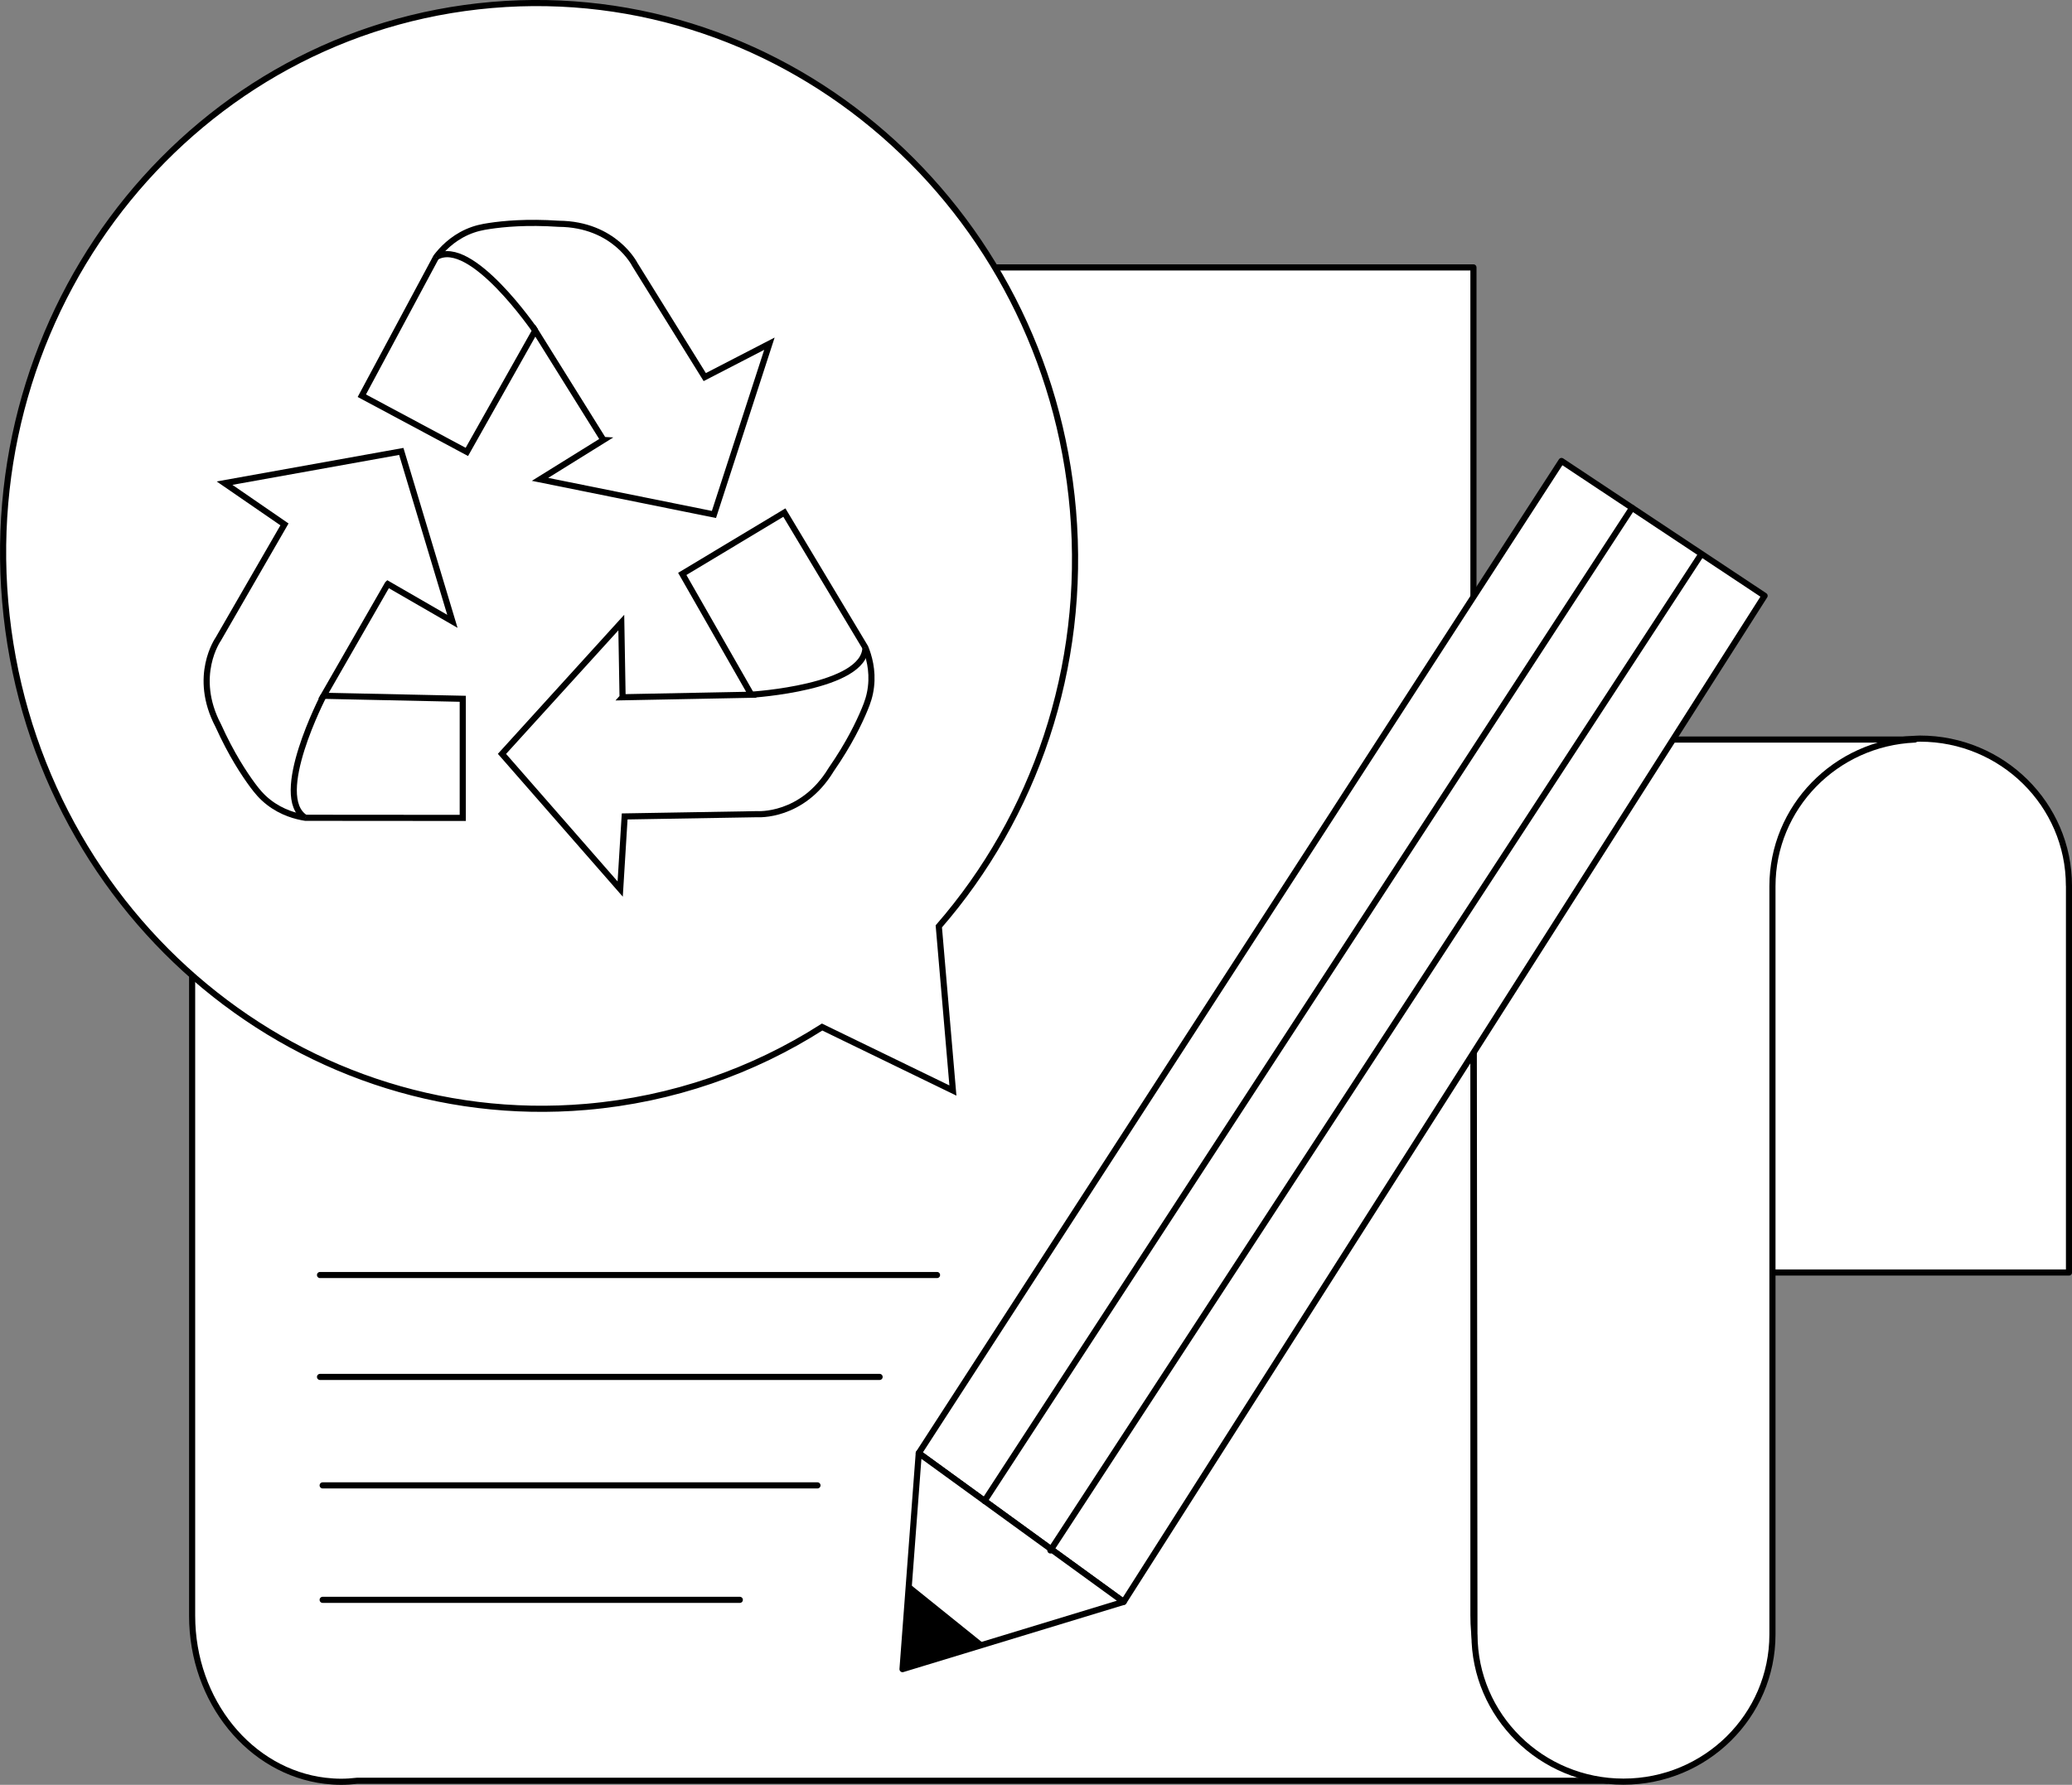 <?xml version="1.0" encoding="UTF-8"?>
<svg id="Layer_2" data-name="Layer 2" xmlns="http://www.w3.org/2000/svg" viewBox="0 0 338.1 291.28">
  <rect x="0" y="0" width="338.1" height="291.28" fill="#808080" stroke="none"/>
  <defs>
    <style>
      .cls-1 {
        stroke-miterlimit: 10;
      }

      .cls-1, .cls-2 {
        fill: #fff;
        stroke: #000;
      }

      .cls-2 {
        stroke-linecap: round;
        stroke-linejoin: round;
      }

      .cls-3 {
        fill: #000;
        stroke-width: 0px;
      }
    </style>
  </defs>
  <g id="Layer_1-2" data-name="Layer 1">
    <g>
      <path class="cls-2" d="M337.6,144.55c0-13.26-10.89-24.01-24.31-24.01-.37,0-.72.04-1.08.05-12.92.56-23.23,11.06-23.23,23.95v63.13h48.63v-63.13Z"/>
      <path class="cls-2" d="M240.43,263.68V43.64H31.35v220.04c0,13.99,9.51,25.49,21.71,26.94h0s.02,0,.02,0c.85.1,1.71.16,2.58.16s1.73-.06,2.58-.16h203.92c-12.21-1.44-21.73-12.95-21.73-26.95Z"/>
      <path class="cls-2" d="M240.6,266.75c0,13.26,10.89,24.01,24.31,24.01s24.31-10.75,24.31-24.01v-58.98h0v-63.13c0-12.9,10.31-23.39,23.23-23.95h-72.02l.16,146.06Z"/>
      <line class="cls-2" x1="52.22" y1="208.08" x2="152.9" y2="208.08"/>
      <line class="cls-2" x1="52.22" y1="224.71" x2="143.53" y2="224.71"/>
      <line class="cls-2" x1="52.65" y1="242.41" x2="133.39" y2="242.41"/>
      <line class="cls-2" x1="52.65" y1="261.09" x2="120.72" y2="261.09"/>
      <polygon class="cls-2" points="149.92 237.15 254.8 75.23 287.94 97.23 183.35 261.42 149.92 237.15"/>
      <polygon class="cls-2" points="147.27 272.4 149.92 237.15 183.35 261.42 147.27 272.4"/>
      <polyline class="cls-3" points="148.32 258.41 160.65 268.33 147.27 272.4 148.12 261.09"/>
      <line class="cls-2" x1="266.32" y1="82.88" x2="160.65" y2="244.94"/>
      <line class="cls-2" x1="277.48" y1="90.64" x2="171.4" y2="253.03"/>
    </g>
    <path class="cls-1" d="M80.26.81c48.12-4.12,90.57,32.79,94.82,82.45,2.21,25.86-6.37,50.06-21.89,67.92l2.3,26.79-21.34-10.36c-11.28,7.19-24.34,11.81-38.49,13.03C47.55,184.76,5.1,147.85.85,98.19-3.41,48.53,32.15,4.94,80.26.81Z"/>
    <g>
      <g>
        <path class="cls-1" d="M63.27,95.31l10.55,6.09-8.34-27.73-28.84,5.18,9.78,6.73-10.81,18.73s-4.25,6.01,0,14.09c2.15,4.76,4.26,7.92,5.65,9.8.69.92,1.43,1.84,2.59,2.74,2.19,1.7,4.51,2.29,5.98,2.52l25.68.02v-19.44s-22.72-.49-22.72-.49l10.47-18.23Z"/>
        <path class="cls-1" d="M52.8,113.55s-8.57,16.47-2.96,19.92"/>
      </g>
      <g>
        <path class="cls-1" d="M98.47,71.8l-10.35,6.43,28.38,5.73,9.05-27.87-10.55,5.45-11.41-18.37s-3.29-6.58-12.42-6.65c-5.21-.35-8.99.01-11.31.36-1.14.17-2.29.39-3.64.99-2.53,1.13-4.15,2.9-5.05,4.08l-12.13,22.63,17.14,9.17,11.15-19.79,11.13,17.84Z"/>
        <path class="cls-1" d="M87.34,53.96s-10.47-15.33-16.16-12.01"/>
      </g>
      <g>
        <path class="cls-1" d="M101.59,113.78l-.21-12.18-19.47,21.43,19.29,22.06.73-11.85,21.62-.37s7.34.55,12.07-7.26c2.97-4.29,4.6-7.73,5.49-9.89.44-1.06.84-2.17,1.01-3.63.33-2.75-.36-5.05-.92-6.42l-13.21-22.02-16.66,10.01,11.27,19.72-21.02.41Z"/>
        <path class="cls-1" d="M122.62,113.37s18.53-1.13,18.6-7.72"/>
      </g>
    </g>
  </g>
</svg>
